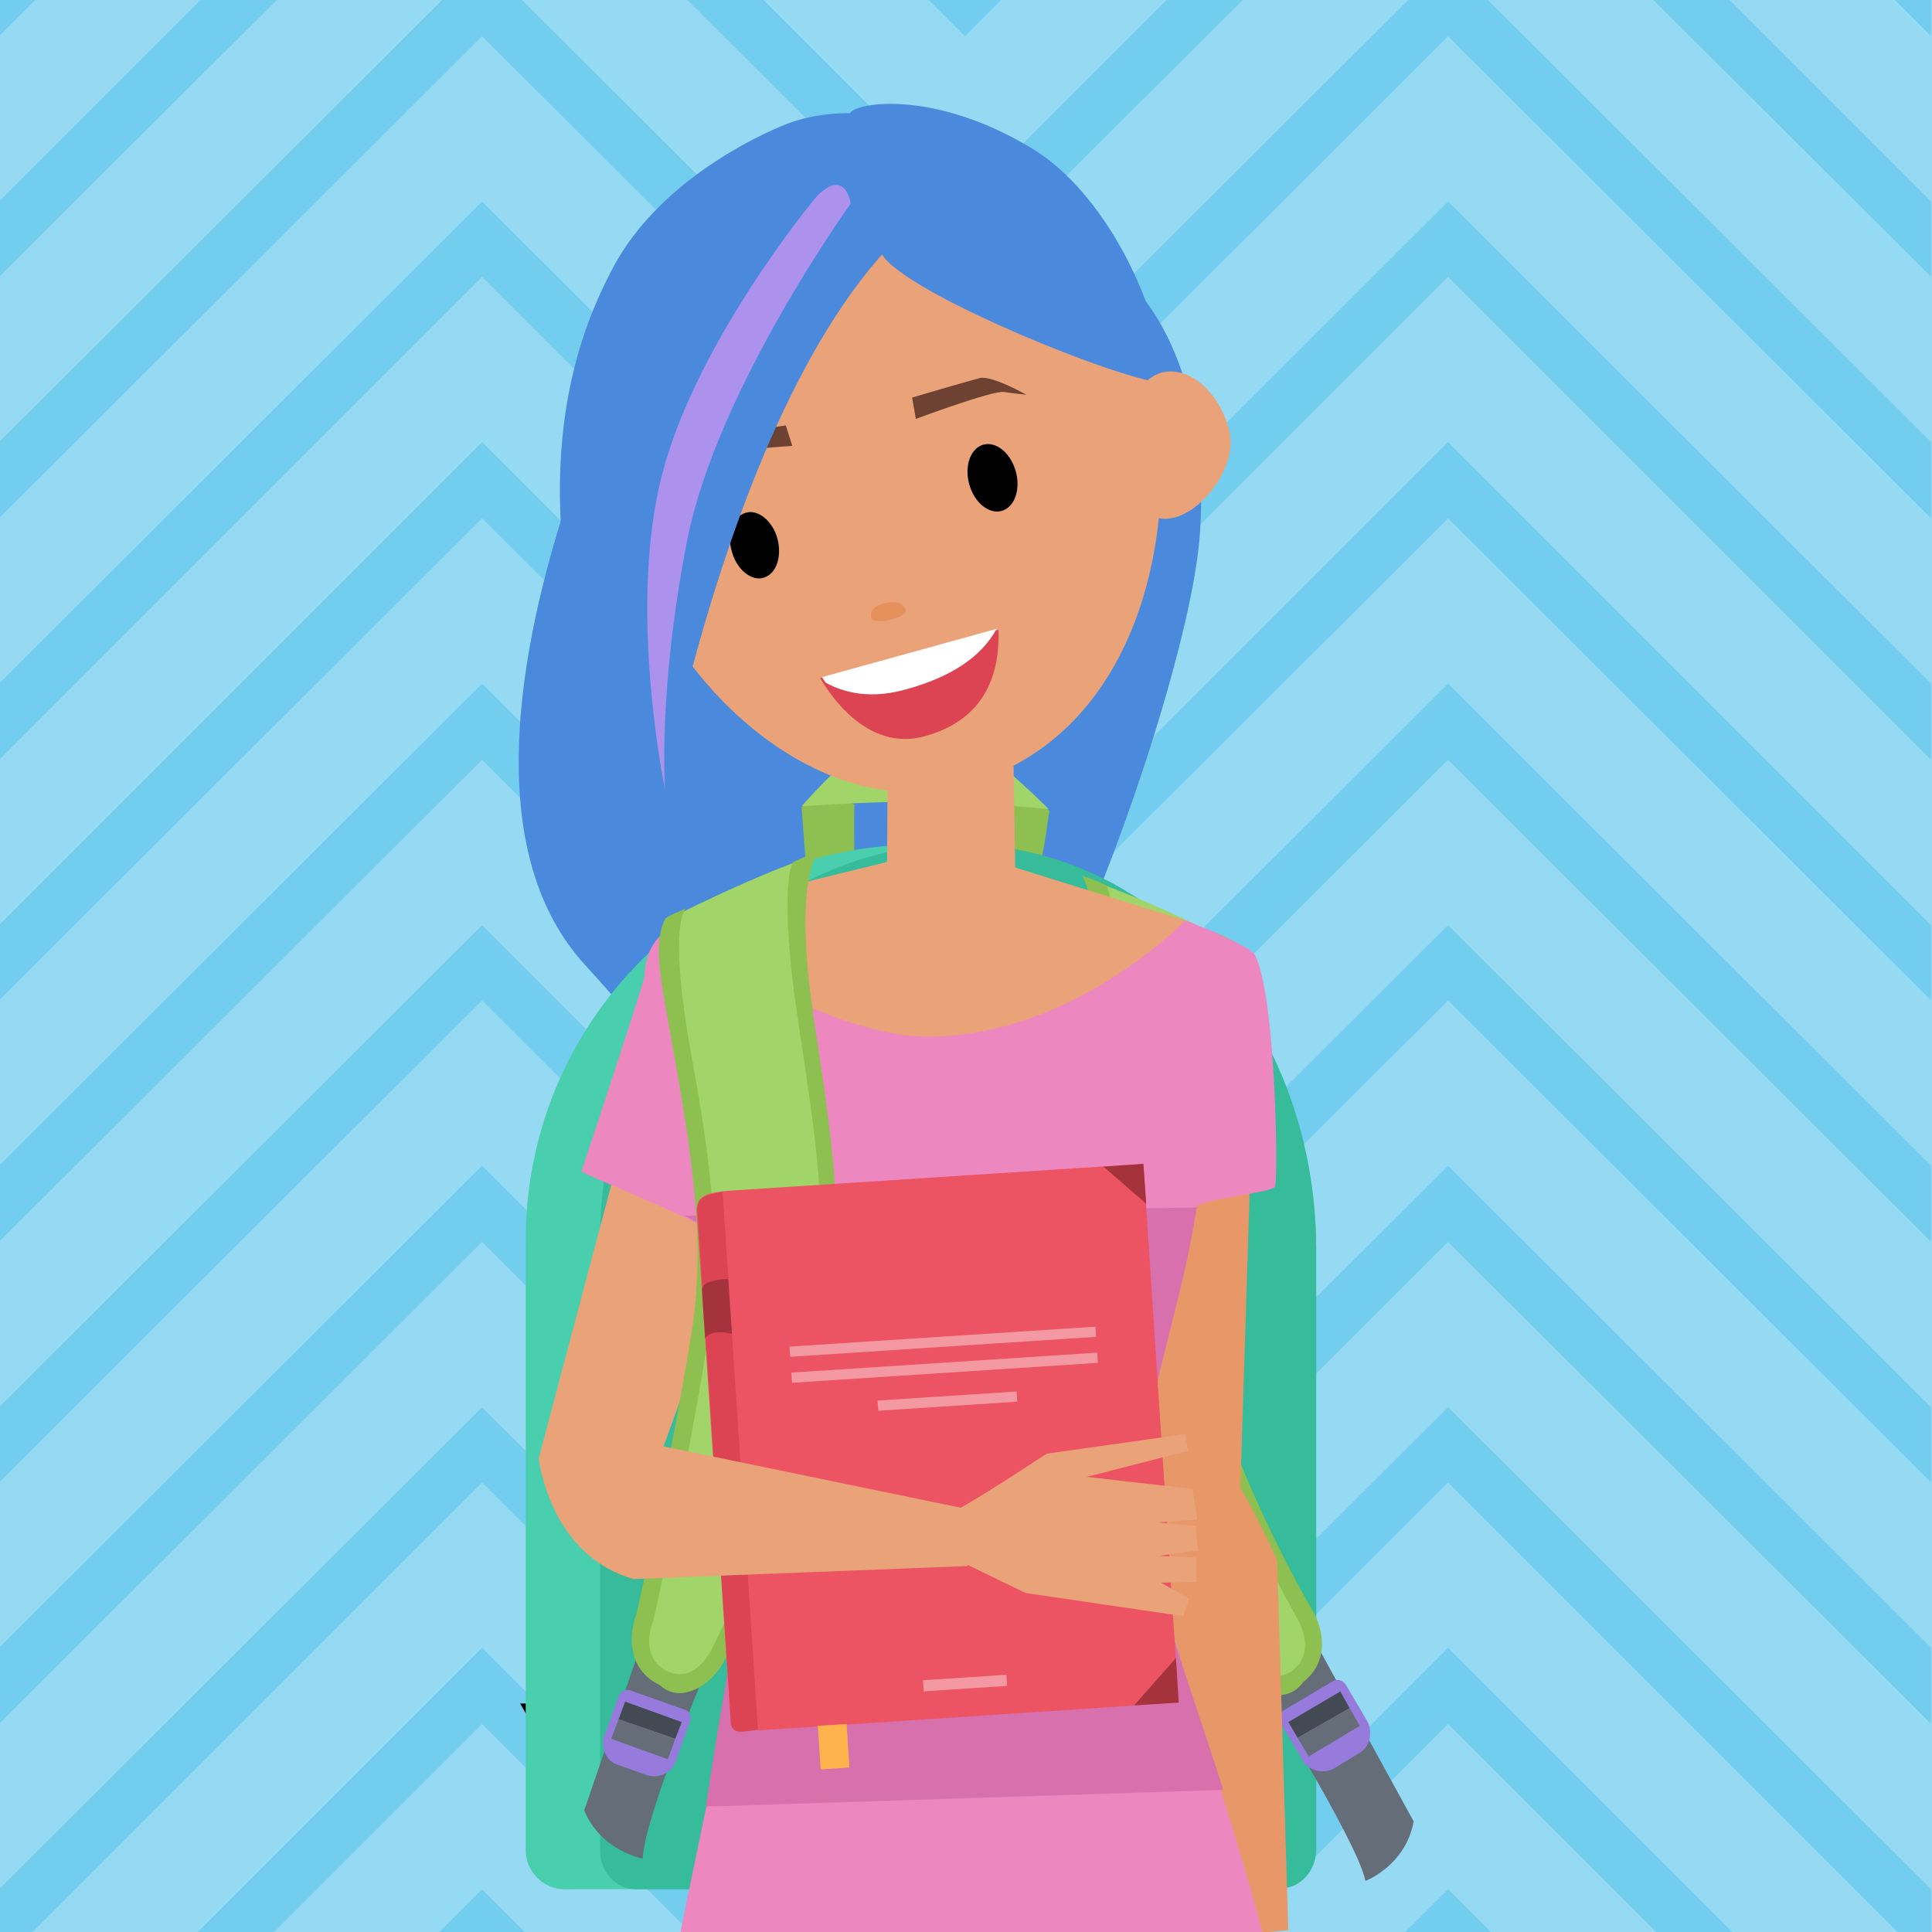 <svg version="1.1" id="ACT_x5F_02" xmlns="http://www.w3.org/2000/svg" xmlns:xlink="http://www.w3.org/1999/xlink" x="0px" y="0px" width="208px" height="208px" viewBox="0 0 208 208" xml:space="preserve"><style type="text/css">.st0{fill:#95DAF2;} .st1{clip-path:url(#XMLID_18_);} .st2{fill:#72CDEE;} .st3{fill:none;} .st4{fill:#4B89DC;} .st5{fill:#8DC050;} .st6{fill:#A1D469;} .st7{fill:#49CFAE;} .st8{fill:#36BB9B;} .st9{fill:#D9D9D9;} .st10{fill:#646D78;} .st11{fill:url(#XMLID_19_);} .st12{fill:#977BDC;} .st13{fill:#434A54;} .st14{fill:#E89868;} .st15{fill:#EAA378;} .st16{fill:#ED87C0;} .st17{fill:#4FC1EA;} .st18{fill:#D870AD;} .st19{fill:#E6905C;} .st20{fill:#6D4233;} .st21{fill:#DC4453;} .st22{fill:#FFFFFF;} .st23{fill:#AD92ED;} .st24{fill:url(#XMLID_20_);} .st25{fill:#ED5463;} .st26{fill:#A5333E;} .st27{fill:#F498A1;} .st28{fill:#FFB34C;}</style><g id="XMLID_1158_"><path id="XMLID_2653_" class="st0" d="M0 0h208v208H0z"/><g id="XMLID_1159_"><defs><path id="XMLID_6_" d="M0 0h208v208H0z"/></defs><clipPath id="XMLID_18_"><use xlink:href="#XMLID_6_" overflow="visible"/></clipPath><g id="XMLID_1160_" class="st1"><path id="XMLID_1161_" class="st2" d="M103.9 159.6l52-51.9 52 51.9v-8.1l-52-51.9-52 51.9-52-51.9-52 51.9v8.1l52-51.9z"/><path id="XMLID_1162_" class="st2" d="M103.9 133.7l52-51.9 52 51.9v-8.2l-52-51.9-52 51.9-52-51.9-52 51.9v8.2l52-51.9z"/><path id="XMLID_1163_" class="st2" d="M103.9 185.6l52-51.9 52 51.9v-8.2l-52-51.9-52 51.9-52-51.9-52 51.9v8.2l52-51.9z"/><path id="XMLID_1164_" class="st2" d="M103.9 107.7l52-51.9 52 51.9v-8.1l-52-52-52 52-52-52-52 52v8.1l52-51.9z"/><path id="XMLID_1165_" class="st2" d="M21.8-.2L-.1 21.7v8.1L30-.2z"/><path id="XMLID_1166_" class="st2" d="M103.9 55.8l52-51.9 52 51.9v-8.2L160-.2h-8.2l-47.9 47.8L56-.2h-8.2L-.1 47.6v8.2l52-51.9z"/><path id="XMLID_1167_" class="st2" d="M103.9 81.8l52-52 52 52v-8.2l-52-51.9-52 51.9-52-51.9-52 51.9v8.2l52-52z"/><path id="XMLID_1168_" class="st2" d="M103.9 3.9L108-.2h-8.2z"/><path id="XMLID_1169_" class="st2" d="M103.9 211.6l52-52 52 52v-8.2l-52-51.9-52 51.9-52-51.9-52 51.9v8.2l52-52z"/><path id="XMLID_1170_" class="st2" d="M207.9-.2h-4.1l4.1 4.1z"/><path id="XMLID_1171_" class="st2" d="M-.1-.2v4.1L4-.2z"/><path id="XMLID_1172_" class="st2" d="M134-.2h-8.2l-21.9 21.9L82-.2h-8.2l30.1 30z"/><path id="XMLID_1173_" class="st2" d="M207.9 21.7L186-.2h-8.2l30.1 30z"/><g id="XMLID_1174_"><path id="XMLID_1175_" class="st2" d="M51.9 177.4L21.3 208h8.2l22.4-22.4L74.3 208h8.2z"/><path id="XMLID_1176_" class="st2" d="M155.9 177.4L125.3 208h8.2l22.4-22.4 22.4 22.4h8.2z"/></g><g id="XMLID_1177_"><path id="XMLID_1178_" class="st2" d="M56.5 208l-4.6-4.6-4.6 4.6z"/><path id="XMLID_1179_" class="st2" d="M155.9 203.4l-4.6 4.6h9.2z"/></g></g><g id="XMLID_1180_" class="st1"><path id="XMLID_2632_" class="st3" d="M0 0h208v208H0z"/><g id="XMLID_1181_"><path id="XMLID_1182_" class="st4" d="M118.9 28.3C107.8 22.1 75.5 53.9 71.6 85c-3.4 27.2 6.2 41.8 4.8 50.9.4.6.6 1.4.7 2.2.1 1 .3 1.9.6 2.9 7.5-3.1 25.9-16.3 32.3-27.3 8.7-15.2 18.5-44.6 19.2-56.5 1-15.8-4.8-25.7-10.3-28.9z"/><path id="XMLID_1183_" class="st4" d="M73.9 24.8c.6-1.9-32.1 56-10.9 79.1 17.3 18.8 15.8 26.3 13.9 38.1-1.7 10.3 18.9-28.4 19.9-45.9s-2.5-41.5-8.5-51.9c-5.9-10.4-16.4-13.3-14.4-19.4z"/><g id="XMLID_1184_"><path id="XMLID_1185_" class="st5" d="M111.8 93.6h-4.5s.1-6.7 0-7c0 0 4.6-.4 5.7.7-.1-.1-.5 4.5-1.2 6.3z"/><path id="XMLID_1186_" class="st5" d="M86.8 93.6H92s-.1-6.7 0-7c0 0-3.1-1.2-5.7.3l.5 6.7z"/><path id="XMLID_1187_" class="st6" d="M105.2 80.8c-1.8-.4-6.1-.3-6.1-.3s-4.3-.1-6.1.3c-1.8.4-6.7 6-6.7 6s7.1-.5 12.8-.5c5.7 0 13.8.8 13.8.8s-5.9-5.9-7.7-6.3z"/><path id="XMLID_1188_" d="M60.3 190.9h9.3v-7.5H56z"/><g id="XMLID_1189_"><path id="XMLID_1190_" class="st7" d="M137.5 203.3c2.3 0 4.2-1.9 4.2-4.2v-64.6c0-25-20.5-45.2-45.4-43.5-22.2 1.5-39.7 19.9-39.7 42.5v65.7c0 2.3 1.9 4.2 4.2 4.2l76.7-.1z"/></g><g id="XMLID_1191_"><path id="XMLID_1192_" class="st8" d="M137.9 203.3c2.1 0 3.8-1.9 3.8-4.2v-64.6c0-25-18.5-45.2-41.1-43.5-20.1 1.5-36 19.9-36 42.5v65.7c0 2.3 1.7 4.2 3.8 4.2l69.5-.1z"/></g><g id="XMLID_1193_"><path id="XMLID_1194_" class="st9" d="M113.6 91.7z"/></g><g id="XMLID_1195_"><path id="XMLID_1196_" class="st10" d="M135.2 180.7s11 17.6 11.8 21.8c0 0 4.3-1.6 5.2-6.4l-10.7-19.5-6.3 4.1z"/><linearGradient id="XMLID_19_" gradientUnits="userSpaceOnUse" x1="-4724.877" y1="183.583" x2="-4727.732" y2="187.513" gradientTransform="matrix(-1 0 0 1 -4583.775 0)"><stop offset="0" stop-color="#A8A8A8"/><stop offset="0.37" stop-color="#C1C1C1"/><stop offset="0.735" stop-color="#D3D3D3"/><stop offset="1" stop-color="#D9D9D9"/></linearGradient><path id="XMLID_2617_" class="st11" d="M138.7 185.4l5.6-3.3 1 1.7 1.1 1.9-5.6 3.3-1.2-2-.9-1.6z"/><g id="XMLID_1197_"><path id="XMLID_1199_" class="st12" d="M138.1 184.2l5.4-3.2c.5-.3 1.1-.1 1.4.4l2.3 3.9c0 .1.1.1.1.2.5 1.2.1 2.6-.9 3.2l-2.8 1.7c-1.1.6-2.5.3-3.3-.7-.1-.1-.1-.1-.1-.2v-.1l-2.3-3.8c-.4-.5-.2-1.1.2-1.4z"/></g><path id="XMLID_1201_" class="st13" d="M144.3 182.1l-5.6 3.3 1 1.7 5.6-3.2z"/><path id="XMLID_1202_" class="st10" d="M139.7 187.1l1.2 2 5.5-3.3-1.1-1.9z"/><path id="XMLID_1203_" class="st6" d="M117.3 149.4c-1.1-4.6-1.9-9.8-1.9-13.2 0-12.2 2.6-21.8 3.4-31.5-.1.1-.3.1-.4.2 0-4.7-.1-7.7-.2-9.1-.2-.7-.4-.9-.4-.9.1 0 .2.1.3.1 6.4 2.3 14.1 6.2 15 6.7-.2 0-.5 0-.8.1 2.6 5.7-5.7 26.4-2.9 44.4v.2c1.8 10.9 10.6 26.5 11.3 27.8.7 1.3 2.1 4.6-.7 6.7-2.8 2.1-5.5-.3-6.6-1.7-8.4-10.9-13.1-20-15.6-27.8v-.1c-.3-.7-.4-1.3-.5-1.9z"/><path id="XMLID_1204_" class="st5" d="M137.6 182.5c-2 0-3.8-1.3-5-2.9-12.4-16.1-18.2-29.9-18.2-43.4 0-7.5 1-14 1.9-20.2.6-3.9 1.2-7.6 1.4-11.4.5-8-1.2-10.3-1.2-10.3l1.2.4c.3.1 1.4.6 1.4.6.2.3 1 1.9.4 9.4-.3 3.8-.9 7.6-1.5 11.5-.9 6.2-1.9 12.5-1.9 19.9 0 13.1 5.7 26.5 17.8 42.2.4.6 2.8 3.4 5.3 1.5 2.4-1.9.8-4.9.5-5.5-.1-.2-9.7-16.8-11.5-28.3-1.6-10.3.3-21.2 1.9-30.1 1.2-6.6 1.9-13.5.6-15.6 0 0 .8.4 1.1.5l1 .5c1.6 2.7.4 7.4-.9 14.9-1.5 8.7-3.5 19.5-1.9 29.4 1.7 11.2 11.1 27.5 11.2 27.6 1.4 2.3 1.9 5.7-.9 7.9-.8 1.1-1.8 1.4-2.7 1.4z"/></g></g><path id="XMLID_2607_" class="st14" d="M135.3 104l-1.9 60.6-7.5 4.4-2.4-4.9-2.3-47.4c.1.1 10.8-18.7 14.1-12.7z"/><path id="XMLID_2606_" class="st14" d="M123.7 151.1l.3 21 9.8 36.2 4.9-.5-1.2-39.8s-8.9-20.3-13.8-16.9z"/><path id="XMLID_2605_" class="st15" d="M72.2 103.5L58 157l6.7 8.7 4.6-4.1 16.8-46.2s-8.9-16.3-13.9-11.9z"/><path id="XMLID_2604_" class="st16" d="M136.1 209.2c-.5-4.7-13.8-44.1-13.6-47.5.6-11.4 4.6-20.7 6.2-31.6.2-1.1 8.4-1.6 8.6-2.4.3-2.1 0-20.7-2.2-24.9-.4-.7-3.6-2.2-7.2-3.6-7.4-2.8-45.1-.2-51.9-.2-6.8 0-6.6 6-6.6 6 .1.3-5.8 18.1-6.8 21.1-.1.2 12.6 5.3 12.7 5.9.1.4 6.1 15 6.5 30.9.1 5.6-8.8 45.1-8.9 47.3l63.2-1z"/><g id="XMLID_1205_"><path id="XMLID_1206_" class="st17" d="M129.7 129.5s-.1.1 0 0c0 .1 0 .1 0 0z"/></g><path id="XMLID_2601_" class="st15" d="M95.5 92.8l.1-15L109 75l.3 18.4 18.3 5.7s-11.9 12.4-27.5 12.5c-11.6.1-27.9-11.5-27.9-11.5l11.5-4.4 11.8-2.9z"/><path id="XMLID_1207_" class="st18" d="M131.7 192.7c-2.3-7.2-5.8-17.2-7-22l-44.8 1.2c-1.1 5.3-2.7 14.4-3.9 22.6l55.7-1.8z"/><path id="XMLID_1208_" class="st18" d="M128.9 130l-55.2.9c1 .5 1.6.8 1.6 1 .1.3 3.8 9.6 5.6 21.3l42.9-.7c1.5-7.5 3.8-14.5 5-22.3 0-.1 0-.1.1-.2z"/><path id="XMLID_2598_" class="st15" d="M66.9 55.7c3.9 17.2 20.4 32.5 35.7 29.1 20.1-4.5 25.1-28.2 21.2-45.3-3.9-17.2-21-26-38.2-22.1C68.5 21.2 63 38.5 66.9 55.7z"/><path id="XMLID_2597_" class="st4" d="M125.5 40.9c.3 2-26.9-8.5-30.4-13.3-3.5-4.8-4.2-14.2-3.6-15.4.6-1.2 9.2-2.6 19.8 3.9 7.5 4.7 13.1 15.8 14.2 24.8z"/><path id="XMLID_2596_" class="st15" d="M120.7 50c1.1 4.1 2.9 6.5 5.8 5.7 2.9-.7 6.9-5.5 5.8-9.5-1.1-4.1-4.3-6.8-7.2-6.1-2.9.8-5.5 5.8-4.4 9.9z"/><path id="XMLID_2595_" d="M78.8 59.4c.5 1.9 2.1 3.2 3.4 2.8 1.4-.4 2-2.3 1.5-4.2-.5-1.9-2.1-3.2-3.4-2.8-1.4.4-2.1 2.3-1.5 4.2z"/><ellipse id="XMLID_2594_" transform="rotate(164.579 106.881 51.467)" cx="106.9" cy="51.5" rx="2.6" ry="3.7"/><path id="XMLID_2593_" class="st19" d="M93.8 66.5c.2.9 3.9 0 3.7-.8s-1.1-1-2.1-.8c-1 .2-1.8.7-1.6 1.6z"/><path id="XMLID_1209_" class="st20" d="M98.6 45.1s8.3-3.1 9.5-2.9c1.3.2 2.4.3 2.4.3s-3.7-2.1-5-1.8c-1.2.3-7.3 2.1-7.3 2.1l.4 2.3z"/><path id="XMLID_1210_" class="st20" d="M85.3 48s-8.8.6-9.9 1.3c-1.1.7-2.1 1.3-2.1 1.3s2.5-3.5 3.8-3.7 7.5-1.1 7.5-1.1l.7 2.2z"/><path id="XMLID_2590_" class="st4" d="M69.7 91.4c.7 1.7 9.1-58.3 34.6-71.6 4.8-2.5-8.3-10.4-19.2-6.6-1.2.4-13.8 5.4-19.2 15.8-3.8 7.3-12.2 26.3 3.8 62.4z"/><path id="XMLID_2589_" class="st21" d="M99.4 79.3c5.4-1.4 8.3-5.2 8.1-11.5L88.3 73c0-.1 4.2 8.1 11.1 6.3z"/><path id="XMLID_2588_" class="st22" d="M107.3 67.7c-1.7 3.1-5 5.2-9.7 6.5-3.8 1.1-6.7.4-8.7-.7-.3-.4-.4-.6-.4-.6l18.8-5.2z"/><path id="XMLID_1211_" class="st23" d="M91.6 21.9S77.2 41.9 74 58.1 71.6 85 71.6 85s-4.1-19.5-.3-34 16.5-29.7 16.5-29.7 2.9-3.5 3.8.6z"/><g id="XMLID_1212_"><path id="XMLID_2581_" class="st10" d="M75.9 180.1s-6.6 15.8-6.7 20c0 0-4.5-.8-6.3-5.2l6-17.5 7 2.7z"/><linearGradient id="XMLID_20_" gradientUnits="userSpaceOnUse" x1="317.653" y1="312.567" x2="314.798" y2="316.497" gradientTransform="rotate(-11.128 -465.659 1516.01)"><stop offset="0" stop-color="#A8A8A8"/><stop offset="0.37" stop-color="#C1C1C1"/><stop offset="0.735" stop-color="#D3D3D3"/><stop offset="1" stop-color="#D9D9D9"/></linearGradient><path id="XMLID_827_" class="st24" d="M72.7 187.2l-.8 2.2-6.1-2.2.7-2.1.7-1.9 6.1 2.2-.6 1.8z"/><g id="XMLID_1213_"><path id="XMLID_1214_" class="st12" d="M74.3 185.3l-1.5 4.2v.1c0 .1-.1.1-.1.2-.6 1.2-1.9 1.7-3.1 1.3l-3.1-1.1c-1.2-.4-1.8-1.7-1.5-3 0-.1 0-.2.1-.2l1.5-4.2c.2-.5.8-.8 1.3-.6l5.9 2.1c.4.1.7.7.5 1.2z"/></g><path id="XMLID_701_" class="st13" d="M67.3 183.2l6.1 2.2-.7 1.8-6.1-2.1z"/><path id="XMLID_696_" class="st10" d="M72.7 187.2l-.8 2.2-6.1-2.2.8-2.1z"/><path id="XMLID_695_" class="st6" d="M89.2 133.8c0-7.2-2.4-19.9-3.1-29.4-.5-6.6.4-11.9.4-11.9-6.4 2.3-14.1 6.2-15 6.7.2 0 .5 0 .8.1-1.3 2.9 3.7 18.2 3.4 36.2-.4 17.9-6.2 38.4-6.4 39.1-.5 1.4-1.1 4.9 2 6.4s5.3-1.3 6.1-2.9c6.2-12.3 6.8-17.8 9.3-25.5 0-.1 2.5-15.4 2.5-18.8z"/><path id="XMLID_694_" class="st5" d="M73.9 182.2c1.9-.4 3.5-2.1 4.3-3.8 9.1-18.2 11.9-31.2 11.9-44.7 0-7.5-1-14-1.9-20.2-.6-3.9-1.2-7.6-1.4-11.4-.5-8 1.2-10.3 1.2-10.3l-1.2.4c-.3.1-1.4.6-1.4.6-.2.3-1 1.9-.4 9.4.3 3.8.9 7.6 1.5 11.5.9 6.2 1.9 12.5 1.9 19.9 0 13.1-2.9 26-11.7 43.8-.3.7-2.1 3.9-4.9 2.5-2.8-1.4-1.8-4.7-1.5-5.3.1-.2 4.3-19.5 6-31.1 1.6-10.3-.3-21.2-1.9-30.1-1.2-6.6-1.9-13.5-.6-15.6 0 0-.8.4-1.1.5l-1 .5c-1.6 2.7-.4 7.4.9 14.9 1.5 8.7 3.5 19.5 1.9 29.4-1.7 11.2-5.9 30.6-6 30.7-.9 2.5-.8 6 2.5 7.6 1 .9 2 1 2.9.8z"/></g><g id="XMLID_1215_"><path id="XMLID_690_" class="st25" d="M126.9 183.3l-45.3 3c-.3 0-2.9-.3-2.9-.5L75 130.5c-.1-1.9 1.4-2.1 3.4-2.3l44.7-2.9 3.8 58z"/><path id="XMLID_689_" class="st21" d="M77.8 128.3c-1.6.4-2.9.4-2.7 2.2l3.6 55.1c.2 1.1 1.1.9 2.9.6l-3.8-57.9z"/><g id="XMLID_1216_"><path id="XMLID_686_" class="st26" d="M123.4 129.6l-.3-4.3-4.3.3z"/><path id="XMLID_685_" class="st26" d="M126.9 183.3l-.3-4.8-4.5 5.1z"/></g><g id="XMLID_1217_"><path id="XMLID_102_" transform="rotate(-3.731 101.514 144.443) scale(1)" class="st27" d="M85 143.9h33v1.1H85z"/><path id="XMLID_101_" transform="rotate(-3.731 101.702 147.324) scale(1)" class="st27" d="M85.2 146.7h33v1.1h-33z"/><path id="XMLID_100_" transform="rotate(-3.731 101.933 150.876) scale(1)" class="st27" d="M94.5 150.3h15v1.1h-15z"/></g><path id="XMLID_98_" transform="rotate(-3.731 103.91 181.235) scale(1)" class="st27" d="M99.4 180.6h9v1.2h-9z"/><path id="XMLID_28_" transform="rotate(-3.731 89.729 188.076) scale(1)" class="st28" d="M88.2 185.7h3.1v4.7h-3.1z"/><path id="XMLID_27_" class="st26" d="M75.9 144.1c.7-1.1 2.9-.5 2.9-.5l-.4-5.9s-2.9 0-2.8 1.2c0 1.1.3 4.3.3 5.2z"/></g><path id="XMLID_25_" class="st15" d="M68.2 170l36-1.4-.4-6.2-33.4-6.9L58 157s1.1 10.4 10.2 13z"/><path id="XMLID_24_" class="st15" d="M102.2 162.9c.8 0 10.5-6.4 10.5-6.4l14.9-2.1.3 1.8L117 159l11.4 1.3.5 3.3-4.2.3 4 .4.3 2.6-4.2.6 4 .2v2.6l-3.8.1 3 1.7-.6 1.9-17-2.5-7.6-3.7-.6-4.9z"/></g></g></g></g></svg>